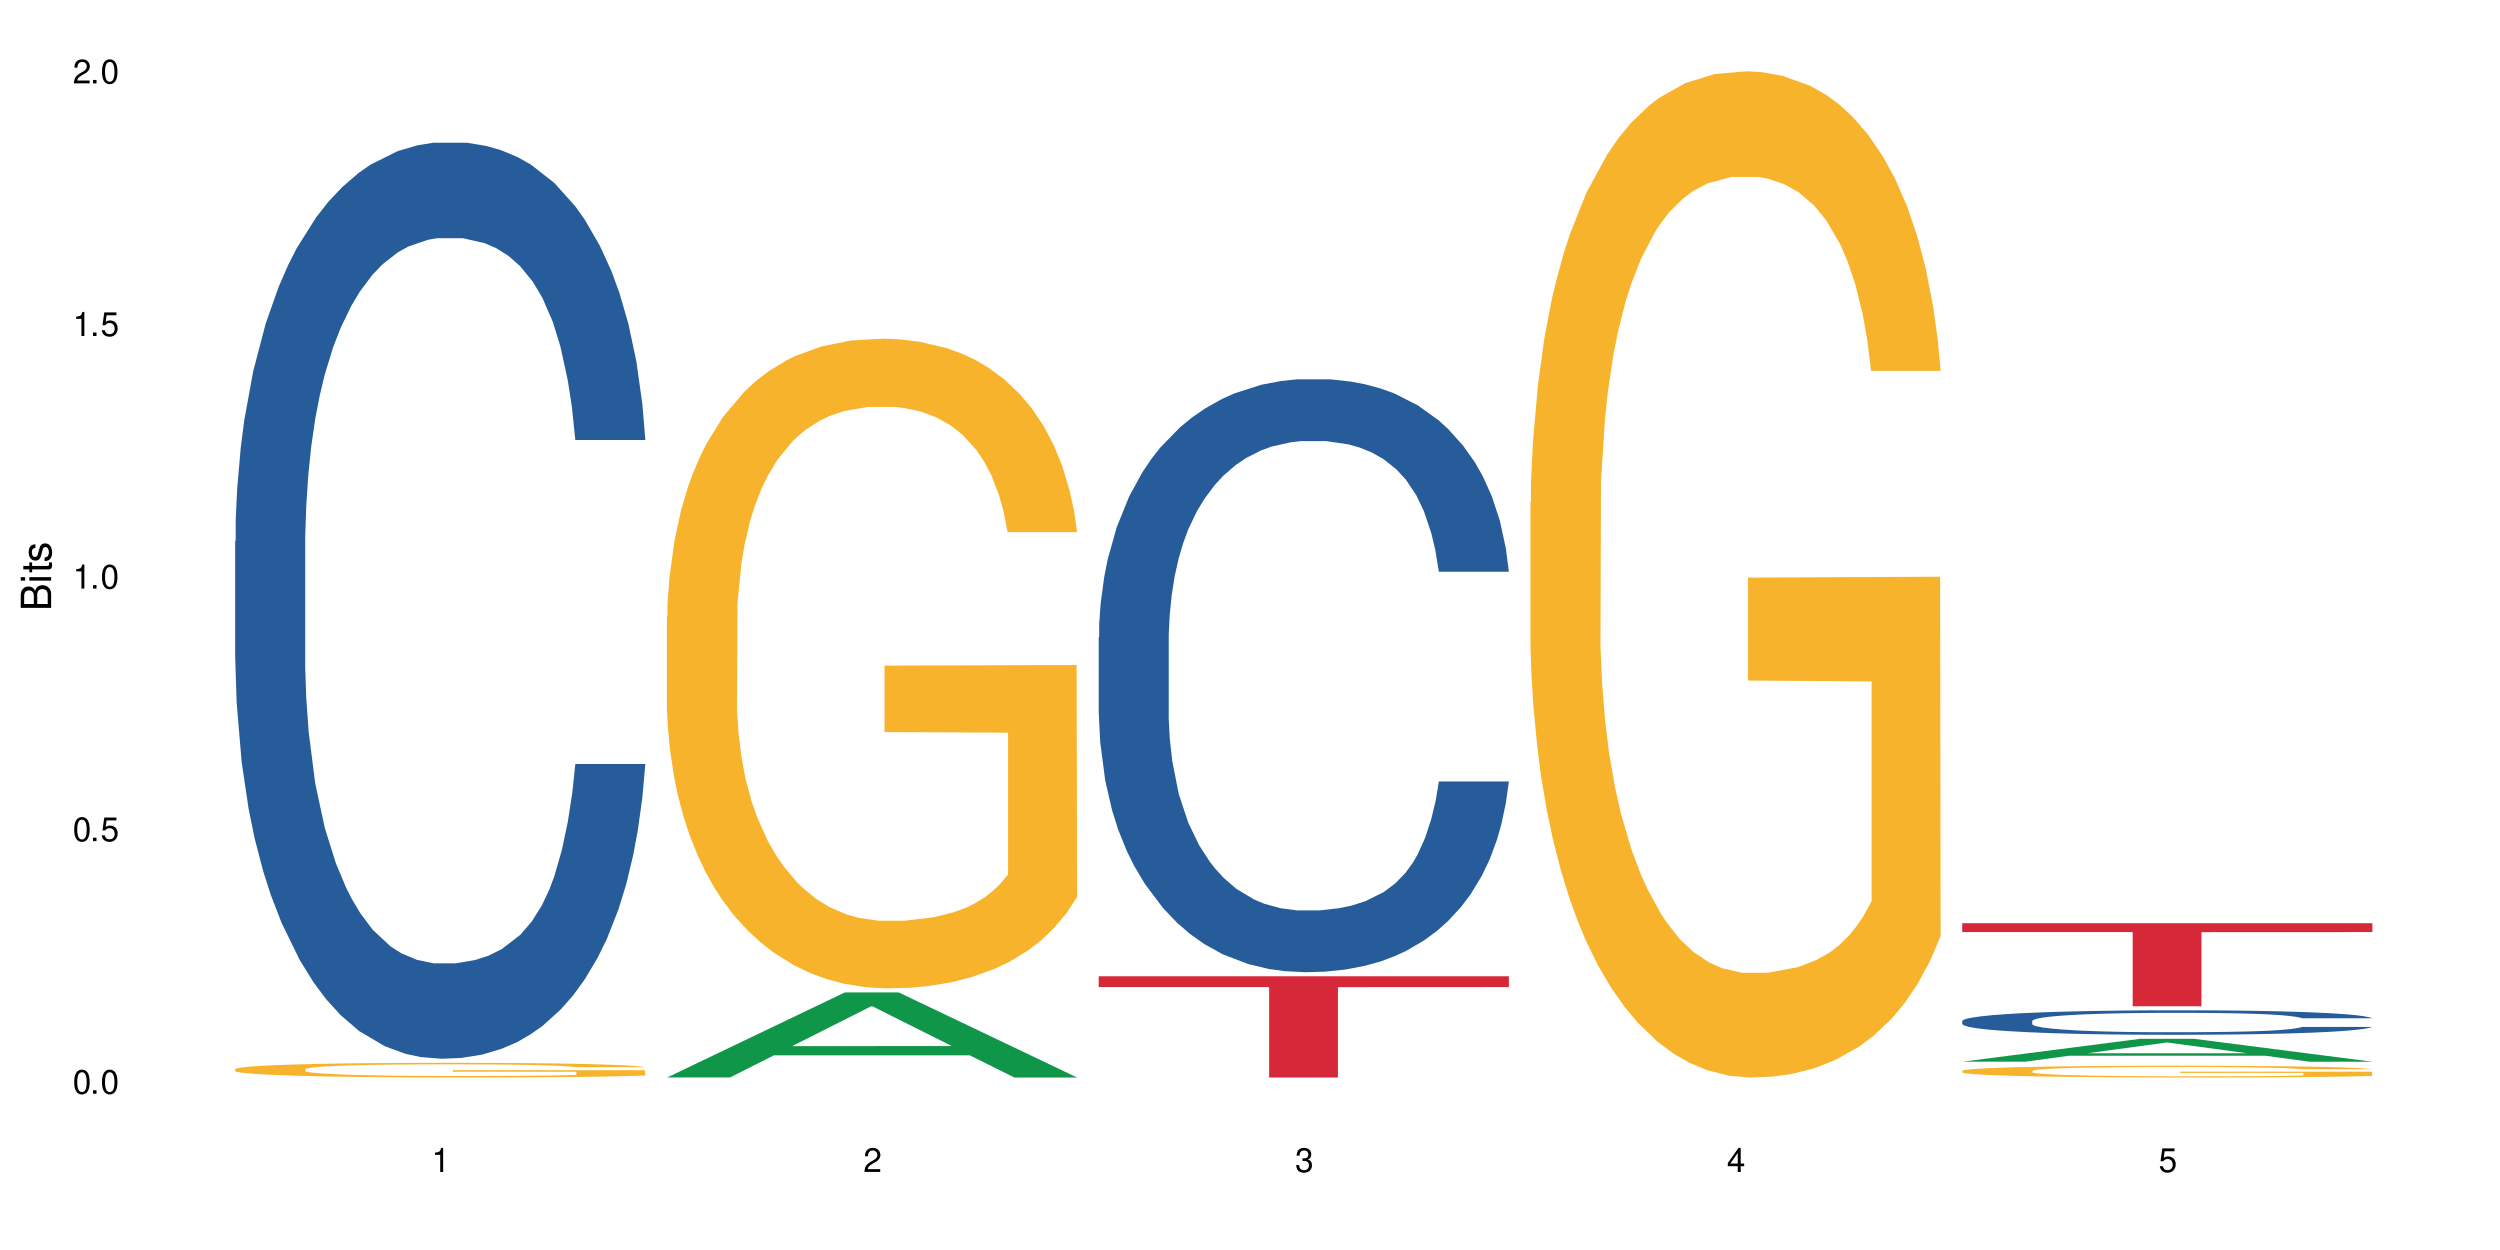 <?xml version="1.0" encoding="UTF-8"?>
<svg xmlns="http://www.w3.org/2000/svg" xmlns:xlink="http://www.w3.org/1999/xlink" width="720" height="360" viewBox="0 0 720 360">
<defs>
<g>
<g id="glyph-0-0">
</g>
<g id="glyph-0-1">
<path d="M 2.641 -6.938 C 2 -6.938 1.422 -6.656 1.078 -6.172 C 0.641 -5.562 0.406 -4.641 0.406 -3.359 C 0.406 -1.016 1.188 0.219 2.641 0.219 C 4.078 0.219 4.859 -1.016 4.859 -3.297 C 4.859 -4.641 4.656 -5.547 4.203 -6.172 C 3.844 -6.656 3.281 -6.938 2.641 -6.938 Z M 2.641 -6.188 C 3.547 -6.188 4 -5.25 4 -3.375 C 4 -1.406 3.562 -0.484 2.625 -0.484 C 1.734 -0.484 1.281 -1.438 1.281 -3.344 C 1.281 -5.25 1.734 -6.188 2.641 -6.188 Z M 2.641 -6.188 "/>
</g>
<g id="glyph-0-2">
<path d="M 1.828 -1 L 0.828 -1 L 0.828 0 L 1.828 0 Z M 1.828 -1 "/>
</g>
<g id="glyph-0-3">
<path d="M 4.562 -6.797 L 1.062 -6.797 L 0.547 -3.094 L 1.328 -3.094 C 1.719 -3.562 2.047 -3.734 2.578 -3.734 C 3.484 -3.734 4.062 -3.109 4.062 -2.094 C 4.062 -1.125 3.484 -0.531 2.578 -0.531 C 1.828 -0.531 1.375 -0.906 1.188 -1.672 L 0.328 -1.672 C 0.453 -1.109 0.547 -0.844 0.75 -0.594 C 1.125 -0.078 1.828 0.219 2.594 0.219 C 3.969 0.219 4.922 -0.781 4.922 -2.219 C 4.922 -3.562 4.031 -4.484 2.719 -4.484 C 2.25 -4.484 1.859 -4.359 1.469 -4.062 L 1.734 -5.969 L 4.562 -5.969 Z M 4.562 -6.797 "/>
</g>
<g id="glyph-0-4">
<path d="M 2.484 -4.938 L 2.484 0 L 3.328 0 L 3.328 -6.938 L 2.766 -6.938 C 2.469 -5.875 2.281 -5.734 0.984 -5.562 L 0.984 -4.938 Z M 2.484 -4.938 "/>
</g>
<g id="glyph-0-5">
<path d="M 4.859 -0.828 L 1.281 -0.828 C 1.359 -1.406 1.672 -1.781 2.5 -2.281 L 3.469 -2.828 C 4.406 -3.344 4.906 -4.062 4.906 -4.906 C 4.906 -5.484 4.672 -6.031 4.266 -6.406 C 3.859 -6.766 3.375 -6.938 2.719 -6.938 C 1.859 -6.938 1.219 -6.625 0.844 -6.031 C 0.609 -5.672 0.5 -5.234 0.484 -4.531 L 1.328 -4.531 C 1.359 -5.016 1.406 -5.281 1.531 -5.516 C 1.75 -5.938 2.188 -6.203 2.703 -6.203 C 3.469 -6.203 4.031 -5.641 4.031 -4.891 C 4.031 -4.344 3.719 -3.859 3.125 -3.516 L 2.234 -3 C 0.812 -2.172 0.406 -1.531 0.328 -0.016 L 4.859 -0.016 Z M 4.859 -0.828 "/>
</g>
<g id="glyph-0-6">
<path d="M 2.125 -3.188 L 2.578 -3.188 C 3.5 -3.188 3.984 -2.766 3.984 -1.922 C 3.984 -1.062 3.469 -0.531 2.594 -0.531 C 1.656 -0.531 1.203 -1 1.156 -2.016 L 0.312 -2.016 C 0.344 -1.453 0.438 -1.094 0.609 -0.781 C 0.953 -0.109 1.625 0.219 2.547 0.219 C 3.953 0.219 4.859 -0.625 4.859 -1.938 C 4.859 -2.828 4.516 -3.297 3.703 -3.594 C 4.344 -3.844 4.656 -4.328 4.656 -5.031 C 4.656 -6.219 3.875 -6.938 2.578 -6.938 C 1.203 -6.938 0.484 -6.172 0.453 -4.703 L 1.297 -4.703 C 1.312 -5.125 1.344 -5.359 1.453 -5.578 C 1.641 -5.969 2.062 -6.203 2.594 -6.203 C 3.344 -6.203 3.797 -5.75 3.797 -5 C 3.797 -4.516 3.609 -4.219 3.25 -4.047 C 3.016 -3.953 2.703 -3.922 2.125 -3.906 Z M 2.125 -3.188 "/>
</g>
<g id="glyph-0-7">
<path d="M 3.141 -1.672 L 3.141 0 L 3.984 0 L 3.984 -1.672 L 4.984 -1.672 L 4.984 -2.438 L 3.984 -2.438 L 3.984 -6.938 L 3.359 -6.938 L 0.266 -2.578 L 0.266 -1.672 Z M 3.141 -2.438 L 1 -2.438 L 3.141 -5.5 Z M 3.141 -2.438 "/>
</g>
<g id="glyph-1-0">
</g>
<g id="glyph-1-1">
<path d="M 0 -0.953 L 0 -4.891 C 0 -5.719 -0.234 -6.344 -0.734 -6.797 C -1.188 -7.234 -1.812 -7.469 -2.5 -7.469 C -3.547 -7.469 -4.188 -7 -4.625 -5.875 C -4.984 -6.688 -5.625 -7.094 -6.531 -7.094 C -7.172 -7.094 -7.734 -6.859 -8.141 -6.391 C -8.562 -5.922 -8.75 -5.344 -8.75 -4.5 L -8.75 -0.953 Z M -4.984 -2.062 L -7.766 -2.062 L -7.766 -4.219 C -7.766 -4.844 -7.688 -5.203 -7.453 -5.5 C -7.219 -5.812 -6.859 -5.969 -6.375 -5.969 C -5.891 -5.969 -5.531 -5.812 -5.297 -5.5 C -5.062 -5.203 -4.984 -4.844 -4.984 -4.219 Z M -0.984 -2.062 L -4 -2.062 L -4 -4.781 C -4 -5.766 -3.438 -6.359 -2.484 -6.359 C -1.547 -6.359 -0.984 -5.766 -0.984 -4.781 Z M -0.984 -2.062 "/>
</g>
<g id="glyph-1-2">
<path d="M -6.281 -1.797 L -6.281 -0.797 L 0 -0.797 L 0 -1.797 Z M -8.75 -1.797 L -8.75 -0.797 L -7.484 -0.797 L -7.484 -1.797 Z M -8.75 -1.797 "/>
</g>
<g id="glyph-1-3">
<path d="M -6.281 -3.047 L -6.281 -2.016 L -8.016 -2.016 L -8.016 -1.016 L -6.281 -1.016 L -6.281 -0.172 L -5.469 -0.172 L -5.469 -1.016 L -0.719 -1.016 C -0.078 -1.016 0.281 -1.453 0.281 -2.234 C 0.281 -2.5 0.25 -2.719 0.188 -3.047 L -0.641 -3.047 C -0.609 -2.906 -0.594 -2.766 -0.594 -2.562 C -0.594 -2.141 -0.719 -2.016 -1.156 -2.016 L -5.469 -2.016 L -5.469 -3.047 Z M -6.281 -3.047 "/>
</g>
<g id="glyph-1-4">
<path d="M -4.531 -5.25 C -5.766 -5.25 -6.469 -4.422 -6.469 -2.969 C -6.469 -1.516 -5.719 -0.562 -4.547 -0.562 C -3.562 -0.562 -3.094 -1.062 -2.734 -2.562 L -2.516 -3.484 C -2.344 -4.188 -2.094 -4.469 -1.641 -4.469 C -1.047 -4.469 -0.641 -3.875 -0.641 -3 C -0.641 -2.453 -0.797 -2 -1.062 -1.75 C -1.25 -1.594 -1.422 -1.531 -1.875 -1.469 L -1.875 -0.406 C -0.422 -0.453 0.281 -1.266 0.281 -2.922 C 0.281 -4.5 -0.5 -5.516 -1.719 -5.516 C -2.656 -5.516 -3.172 -4.984 -3.469 -3.734 L -3.703 -2.766 C -3.891 -1.953 -4.156 -1.609 -4.594 -1.609 C -5.188 -1.609 -5.547 -2.125 -5.547 -2.938 C -5.547 -3.75 -5.203 -4.172 -4.531 -4.203 Z M -4.531 -5.25 "/>
</g>
</g>
</defs>
<rect x="-72" y="-36" width="864" height="432" fill="rgb(100%, 100%, 100%)" fill-opacity="1"/>
<path fill-rule="nonzero" fill="rgb(14.51%, 36.078%, 60%)" fill-opacity="1" d="M 67.73 155.891 L 67.875 155.652 L 67.875 149.863 L 68.309 140.699 L 69.316 129.125 L 70.324 121.168 L 72.918 106.938 L 76.52 93.191 L 80.266 82.582 L 83 76.312 L 85.449 71.488 L 91.07 62.566 L 94.672 57.984 L 98.559 53.883 L 103.312 49.785 L 106.77 47.375 L 114.551 43.516 L 120.312 41.828 L 124.777 41.105 L 134.43 41.105 L 140.191 42.066 L 144.371 43.273 L 148.98 45.203 L 152.871 47.375 L 159.641 52.68 L 165.691 59.43 L 168.43 63.289 L 172.75 70.766 L 176.062 78 L 178.367 84.27 L 180.961 93.191 L 183.266 104.043 L 184.996 116.344 L 185.859 126.711 L 165.691 126.711 L 164.684 117.066 L 163.531 109.59 L 161.371 99.703 L 159.211 92.711 L 156.184 85.719 L 153.445 81.137 L 149.699 76.555 L 146.387 73.66 L 142.93 71.488 L 139.617 70.043 L 133.277 68.594 L 125.93 68.594 L 123.195 69.078 L 117.574 71.008 L 114.551 72.695 L 110.23 76.07 L 107.203 79.207 L 103.602 84.027 L 101.152 88.129 L 98.129 94.398 L 95.965 99.945 L 93.52 107.902 L 92.078 113.934 L 90.781 120.684 L 89.629 128.641 L 88.766 137.082 L 88.188 146.004 L 87.898 154.688 L 87.898 192.066 L 88.188 200.746 L 88.906 210.875 L 90.781 225.586 L 93.52 238.367 L 96.688 248.496 L 99.711 255.73 L 101.441 259.105 L 103.746 262.965 L 107.348 267.785 L 112.535 272.609 L 115.559 274.539 L 120.168 276.469 L 124.922 277.434 L 131.262 277.434 L 136.879 276.469 L 140.625 275.262 L 144.516 273.332 L 149.844 269.234 L 153.16 265.375 L 156.039 260.793 L 158.199 256.211 L 159.641 252.352 L 161.801 244.879 L 163.531 236.68 L 164.828 228.238 L 165.691 220.039 L 185.859 220.039 L 184.996 229.684 L 183.699 239.09 L 182.402 246.082 L 180.387 254.523 L 178.082 262 L 174.77 270.441 L 172.031 275.984 L 168.43 282.016 L 165.117 286.598 L 161.516 290.695 L 156.184 295.52 L 152.727 297.93 L 148.98 300.102 L 144.516 302.031 L 138.898 303.719 L 132.848 304.684 L 127.227 304.926 L 121.176 304.441 L 116.711 303.477 L 110.805 301.309 L 103.457 296.965 L 98.129 292.383 L 93.949 287.805 L 90.348 282.98 L 86.316 276.469 L 81.129 265.859 L 77.961 257.66 L 75.797 250.906 L 73.348 241.5 L 71.621 233.062 L 69.605 219.555 L 68.164 202.434 L 67.73 189.172 Z M 67.73 155.891 "/>
<path fill-rule="nonzero" fill="rgb(96.863%, 70.196%, 16.863%)" fill-opacity="1" d="M 67.73 307.906 L 67.875 307.902 L 67.875 307.824 L 68.453 307.652 L 69.891 307.41 L 71.766 307.211 L 73.781 307.059 L 75.078 306.977 L 77.238 306.859 L 79.113 306.773 L 83.867 306.602 L 89.918 306.438 L 93.23 306.367 L 96.977 306.301 L 102.305 306.227 L 104.754 306.199 L 112.246 306.141 L 120.746 306.102 L 130.109 306.09 L 134.43 306.094 L 140.336 306.109 L 148.406 306.152 L 153.016 306.188 L 156.617 306.227 L 160.363 306.277 L 164.973 306.355 L 169.293 306.449 L 172.75 306.543 L 176.207 306.66 L 179.09 306.781 L 181.539 306.918 L 183.699 307.082 L 184.996 307.215 L 185.859 307.352 L 165.836 307.352 L 164.684 307.215 L 163.387 307.113 L 161.227 306.984 L 159.066 306.891 L 156.902 306.816 L 152.871 306.715 L 149.414 306.656 L 145.09 306.602 L 140.914 306.566 L 136.16 306.543 L 133.277 306.535 L 125.645 306.535 L 118.727 306.562 L 114.695 306.594 L 111.812 306.625 L 107.781 306.68 L 105.332 306.727 L 103.891 306.758 L 99.566 306.879 L 96.688 306.988 L 95.102 307.062 L 93.086 307.176 L 91.645 307.281 L 90.059 307.438 L 89.195 307.555 L 88.043 307.816 L 87.898 308.516 L 88.332 308.66 L 89.195 308.82 L 90.348 308.961 L 92.078 309.109 L 93.805 309.219 L 96.832 309.371 L 99.426 309.473 L 101.441 309.539 L 105.332 309.641 L 106.914 309.676 L 110.66 309.746 L 114.551 309.801 L 119.305 309.848 L 122.906 309.871 L 128.668 309.891 L 136.016 309.891 L 144.66 309.867 L 150.133 309.836 L 153.879 309.805 L 156.328 309.777 L 159.352 309.734 L 161.516 309.695 L 163.531 309.652 L 165.98 309.59 L 165.98 308.66 L 130.398 308.656 L 130.398 308.223 L 185.715 308.219 L 185.859 309.734 L 182.836 309.84 L 179.09 309.941 L 175.488 310.02 L 171.742 310.086 L 166.414 310.156 L 162.09 310.203 L 155.465 310.258 L 149.414 310.293 L 143.074 310.316 L 137.457 310.328 L 130.828 310.332 L 124.922 310.324 L 118.586 310.301 L 113.543 310.27 L 108.934 310.23 L 104.32 310.18 L 98.559 310.102 L 94.812 310.035 L 90.926 309.953 L 87.035 309.855 L 83.578 309.75 L 81.273 309.668 L 78.969 309.578 L 76.52 309.461 L 74.215 309.328 L 72.484 309.207 L 70.898 309.074 L 69.746 308.945 L 68.594 308.77 L 68.02 308.633 L 67.73 308.512 Z M 67.73 307.906 "/>
<path fill-rule="nonzero" fill="rgb(6.275%, 58.824%, 28.235%)" fill-opacity="1" d="M 192.078 310.309 L 192.203 310.285 L 243.316 285.82 L 258.84 285.82 L 310.207 310.332 L 292.16 310.332 L 279.285 303.934 L 222.871 303.934 L 210.25 310.309 L 192.078 310.309 L 228.297 301.289 L 274.113 301.266 L 251.27 289.828 L 251.016 289.805 L 250.762 289.871 L 228.172 301.266 L 228.297 301.289 Z M 192.078 310.309 "/>
<path fill-rule="nonzero" fill="rgb(96.863%, 70.196%, 16.863%)" fill-opacity="1" d="M 192.078 177.684 L 192.223 177.516 L 192.223 174.098 L 192.797 166.406 L 194.238 155.812 L 196.109 147.098 L 198.129 140.262 L 199.426 136.672 L 201.586 131.547 L 203.457 127.785 L 208.211 120.098 L 214.262 112.918 L 217.578 109.844 L 221.32 106.938 L 226.652 103.691 L 229.102 102.496 L 236.594 99.762 L 245.09 98.055 L 254.457 97.539 L 258.777 97.711 L 264.684 98.395 L 272.75 100.273 L 277.359 101.984 L 280.961 103.691 L 284.707 105.914 L 289.316 109.332 L 293.641 113.434 L 297.098 117.535 L 300.555 122.66 L 303.438 128.129 L 305.887 134.109 L 308.047 141.285 L 309.344 147.266 L 310.207 153.25 L 290.184 153.25 L 289.031 147.266 L 287.734 142.652 L 285.574 137.016 L 283.41 132.914 L 281.25 129.668 L 277.219 125.223 L 273.758 122.488 L 269.438 120.098 L 265.262 118.559 L 260.508 117.535 L 257.625 117.191 L 249.988 117.191 L 243.074 118.387 L 239.043 119.754 L 236.16 121.121 L 232.125 123.684 L 229.676 125.734 L 228.238 127.102 L 223.914 132.402 L 221.035 137.184 L 219.449 140.434 L 217.434 145.559 L 215.992 150.172 L 214.406 157.008 L 213.543 162.133 L 212.391 173.754 L 212.246 204.512 L 212.68 211.008 L 213.543 218.012 L 214.695 224.164 L 216.422 230.66 L 218.152 235.613 L 221.176 242.277 L 223.77 246.723 L 225.789 249.625 L 229.676 254.242 L 231.262 255.777 L 235.008 258.855 L 238.898 261.246 L 243.652 263.297 L 247.254 264.324 L 253.016 265.176 L 260.363 265.176 L 269.004 264.152 L 274.48 262.785 L 278.227 261.418 L 280.676 260.223 L 283.699 258.34 L 285.859 256.633 L 287.879 254.754 L 290.328 251.848 L 290.328 211.008 L 254.742 210.836 L 254.742 191.695 L 310.062 191.527 L 310.207 258.34 L 307.18 262.957 L 303.438 267.398 L 299.836 270.816 L 296.09 273.723 L 290.758 276.969 L 286.438 279.02 L 279.809 281.41 L 273.758 282.949 L 267.422 283.973 L 261.801 284.488 L 255.176 284.656 L 249.27 284.316 L 242.93 283.289 L 237.887 281.922 L 233.277 280.215 L 228.668 277.992 L 222.906 274.406 L 219.16 271.5 L 215.27 267.91 L 211.383 263.641 L 207.926 259.023 L 205.621 255.438 L 203.312 251.336 L 200.863 246.207 L 198.559 240.398 L 196.832 235.102 L 195.246 229.121 L 194.094 223.48 L 192.941 215.793 L 192.367 209.641 L 192.078 204.344 Z M 192.078 177.684 "/>
<path fill-rule="nonzero" fill="rgb(14.51%, 36.078%, 60%)" fill-opacity="1" d="M 316.426 183.539 L 316.566 183.383 L 316.566 179.641 L 317 173.707 L 318.008 166.215 L 319.016 161.066 L 321.609 151.855 L 325.211 142.961 L 328.957 136.094 L 331.695 132.035 L 334.145 128.914 L 339.762 123.141 L 343.363 120.176 L 347.254 117.52 L 352.008 114.867 L 355.465 113.309 L 363.242 110.809 L 369.008 109.719 L 373.473 109.25 L 383.125 109.25 L 388.887 109.875 L 393.062 110.652 L 397.676 111.902 L 401.562 113.309 L 408.336 116.742 L 414.387 121.109 L 417.121 123.609 L 421.445 128.445 L 424.758 133.129 L 427.062 137.188 L 429.656 142.961 L 431.961 149.984 L 433.688 157.945 L 434.555 164.656 L 414.387 164.656 L 413.375 158.414 L 412.223 153.574 L 410.062 147.176 L 407.902 142.648 L 404.879 138.121 L 402.141 135.156 L 398.395 132.191 L 395.082 130.32 L 391.625 128.914 L 388.309 127.977 L 381.973 127.043 L 374.625 127.043 L 371.887 127.355 L 366.27 128.602 L 363.242 129.695 L 358.922 131.879 L 355.898 133.91 L 352.297 137.031 L 349.848 139.684 L 346.82 143.742 L 344.66 147.332 L 342.211 152.48 L 340.77 156.383 L 339.473 160.754 L 338.32 165.902 L 337.457 171.367 L 336.879 177.141 L 336.594 182.762 L 336.594 206.953 L 336.879 212.57 L 337.602 219.125 L 339.473 228.648 L 342.211 236.918 L 345.379 243.473 L 348.406 248.156 L 350.133 250.34 L 352.438 252.84 L 356.039 255.961 L 361.227 259.082 L 364.254 260.328 L 368.863 261.578 L 373.617 262.203 L 379.953 262.203 L 385.574 261.578 L 389.32 260.797 L 393.207 259.551 L 398.539 256.895 L 401.852 254.398 L 404.734 251.434 L 406.895 248.469 L 408.336 245.973 L 410.496 241.133 L 412.223 235.824 L 413.52 230.363 L 414.387 225.059 L 434.555 225.059 L 433.688 231.301 L 432.391 237.387 L 431.098 241.914 L 429.078 247.375 L 426.773 252.215 L 423.461 257.676 L 420.723 261.266 L 417.121 265.168 L 413.809 268.133 L 410.207 270.785 L 404.879 273.91 L 401.418 275.469 L 397.676 276.875 L 393.207 278.121 L 387.59 279.215 L 381.539 279.84 L 375.922 279.996 L 369.871 279.684 L 365.406 279.059 L 359.5 277.652 L 352.152 274.844 L 346.82 271.879 L 342.645 268.914 L 339.043 265.793 L 335.008 261.578 L 329.82 254.711 L 326.652 249.406 L 324.492 245.035 L 322.043 238.949 L 320.312 233.484 L 318.297 224.746 L 316.855 213.664 L 316.426 205.078 Z M 316.426 183.539 "/>
<path fill-rule="nonzero" fill="rgb(83.922%, 15.686%, 22.353%)" fill-opacity="1" d="M 316.426 281.16 L 434.555 281.16 L 434.555 284.281 L 385.32 284.309 L 385.32 310.332 L 365.512 310.332 L 365.512 284.336 L 365.227 284.281 L 316.426 284.281 Z M 316.426 281.16 "/>
<path fill-rule="nonzero" fill="rgb(96.863%, 70.196%, 16.863%)" fill-opacity="1" d="M 440.77 144.652 L 440.914 144.387 L 440.914 139.094 L 441.492 127.184 L 442.934 110.777 L 444.805 97.277 L 446.82 86.691 L 448.117 81.133 L 450.277 73.195 L 452.152 67.371 L 456.906 55.461 L 462.957 44.348 L 466.27 39.582 L 470.016 35.082 L 475.344 30.055 L 477.793 28.203 L 485.285 23.965 L 493.785 21.32 L 503.148 20.527 L 507.469 20.789 L 513.379 21.848 L 521.445 24.762 L 526.055 27.406 L 529.656 30.055 L 533.402 33.496 L 538.012 38.789 L 542.332 45.141 L 545.789 51.492 L 549.246 59.43 L 552.129 67.902 L 554.578 77.164 L 556.738 88.281 L 558.035 97.543 L 558.898 106.805 L 538.875 106.805 L 537.723 97.543 L 536.426 90.398 L 534.266 81.664 L 532.105 75.312 L 529.945 70.281 L 525.91 63.402 L 522.453 59.168 L 518.133 55.461 L 513.953 53.078 L 509.199 51.492 L 506.316 50.961 L 498.684 50.961 L 491.77 52.816 L 487.734 54.934 L 484.852 57.051 L 480.82 61.02 L 478.371 64.195 L 476.93 66.312 L 472.609 74.516 L 469.727 81.93 L 468.141 86.957 L 466.125 94.898 L 464.684 102.043 L 463.102 112.629 L 462.234 120.57 L 461.082 138.566 L 460.938 186.207 L 461.371 196.262 L 462.234 207.113 L 463.387 216.641 L 465.117 226.699 L 466.844 234.375 L 469.871 244.695 L 472.465 251.578 L 474.48 256.078 L 478.371 263.223 L 479.957 265.605 L 483.699 270.367 L 487.59 274.074 L 492.344 277.25 L 495.945 278.836 L 501.707 280.16 L 509.055 280.16 L 517.699 278.574 L 523.172 276.457 L 526.918 274.34 L 529.367 272.484 L 532.395 269.574 L 534.555 266.926 L 536.57 264.016 L 539.02 259.516 L 539.02 196.262 L 503.438 195.996 L 503.438 166.355 L 558.758 166.09 L 558.898 269.574 L 555.875 276.719 L 552.129 283.602 L 548.527 288.895 L 544.781 293.395 L 539.453 298.422 L 535.129 301.598 L 528.504 305.305 L 522.453 307.688 L 516.113 309.273 L 510.496 310.066 L 503.867 310.332 L 497.961 309.805 L 491.625 308.215 L 486.582 306.098 L 481.973 303.453 L 477.363 300.012 L 471.602 294.453 L 467.855 289.953 L 463.965 284.395 L 460.074 277.777 L 456.617 270.633 L 454.312 265.074 L 452.008 258.723 L 449.559 250.781 L 447.254 241.785 L 445.523 233.578 L 443.941 224.316 L 442.789 215.582 L 441.637 203.672 L 441.059 194.145 L 440.77 185.941 Z M 440.77 144.652 "/>
<path fill-rule="nonzero" fill="rgb(6.275%, 58.824%, 28.235%)" fill-opacity="1" d="M 565.117 305.766 L 565.242 305.758 L 616.355 299.18 L 631.879 299.18 L 683.246 305.77 L 665.199 305.77 L 652.324 304.051 L 595.91 304.051 L 583.293 305.766 L 565.117 305.766 L 601.34 303.34 L 647.152 303.332 L 624.309 300.258 L 624.055 300.25 L 623.805 300.27 L 601.211 303.332 L 601.34 303.34 Z M 565.117 305.766 "/>
<path fill-rule="nonzero" fill="rgb(14.51%, 36.078%, 60%)" fill-opacity="1" d="M 565.117 294.035 L 565.262 294.027 L 565.262 293.875 L 565.695 293.629 L 566.703 293.32 L 567.711 293.109 L 570.305 292.727 L 573.906 292.359 L 577.652 292.078 L 580.387 291.91 L 582.836 291.781 L 588.457 291.543 L 592.055 291.422 L 595.945 291.312 L 600.699 291.203 L 604.156 291.137 L 611.938 291.035 L 617.699 290.988 L 622.164 290.969 L 631.816 290.969 L 637.578 290.996 L 641.758 291.027 L 646.367 291.078 L 650.258 291.137 L 657.027 291.277 L 663.078 291.457 L 665.816 291.562 L 670.137 291.762 L 673.449 291.953 L 675.754 292.121 L 678.348 292.359 L 680.652 292.652 L 682.383 292.98 L 683.246 293.258 L 663.078 293.258 L 662.07 293 L 660.918 292.797 L 658.758 292.535 L 656.594 292.348 L 653.57 292.16 L 650.832 292.039 L 647.086 291.918 L 643.773 291.84 L 640.316 291.781 L 637.004 291.742 L 630.664 291.703 L 623.316 291.703 L 620.582 291.715 L 614.961 291.77 L 611.938 291.812 L 607.613 291.902 L 604.59 291.988 L 600.988 292.117 L 598.539 292.227 L 595.516 292.395 L 593.352 292.543 L 590.902 292.754 L 589.465 292.914 L 588.168 293.094 L 587.016 293.309 L 586.148 293.531 L 585.574 293.77 L 585.285 294.004 L 585.285 295 L 585.574 295.234 L 586.293 295.504 L 588.168 295.898 L 590.902 296.238 L 594.074 296.508 L 597.098 296.703 L 598.828 296.793 L 601.133 296.895 L 604.734 297.023 L 609.922 297.152 L 612.945 297.203 L 617.555 297.258 L 622.309 297.281 L 628.648 297.281 L 634.266 297.258 L 638.012 297.223 L 641.902 297.172 L 647.23 297.062 L 650.547 296.961 L 653.426 296.836 L 655.586 296.715 L 657.027 296.613 L 659.188 296.414 L 660.918 296.195 L 662.215 295.969 L 663.078 295.75 L 683.246 295.75 L 682.383 296.008 L 681.086 296.258 L 679.789 296.445 L 677.773 296.672 L 675.469 296.871 L 672.152 297.094 L 669.418 297.242 L 665.816 297.406 L 662.504 297.527 L 658.902 297.637 L 653.57 297.766 L 650.113 297.828 L 646.367 297.887 L 641.902 297.938 L 636.281 297.984 L 630.234 298.012 L 624.613 298.016 L 618.562 298.004 L 614.098 297.977 L 608.191 297.918 L 600.844 297.805 L 595.516 297.68 L 591.336 297.559 L 587.734 297.43 L 583.699 297.258 L 578.516 296.973 L 575.344 296.754 L 573.184 296.574 L 570.734 296.32 L 569.008 296.098 L 566.988 295.734 L 565.551 295.277 L 565.117 294.926 Z M 565.117 294.035 "/>
<path fill-rule="nonzero" fill="rgb(96.863%, 70.196%, 16.863%)" fill-opacity="1" d="M 565.117 308.391 L 565.262 308.387 L 565.262 308.324 L 565.836 308.184 L 567.277 307.992 L 569.152 307.836 L 571.168 307.711 L 572.465 307.645 L 574.625 307.551 L 576.5 307.484 L 581.254 307.344 L 587.301 307.215 L 590.617 307.156 L 594.363 307.105 L 599.691 307.047 L 602.141 307.023 L 609.633 306.977 L 618.133 306.945 L 627.496 306.934 L 631.816 306.938 L 637.723 306.949 L 645.789 306.984 L 650.402 307.016 L 654.004 307.047 L 657.746 307.086 L 662.359 307.148 L 666.68 307.223 L 670.137 307.297 L 673.594 307.391 L 676.477 307.488 L 678.926 307.598 L 681.086 307.73 L 682.383 307.836 L 683.246 307.945 L 663.223 307.945 L 662.07 307.836 L 660.773 307.754 L 658.613 307.652 L 656.453 307.578 L 654.289 307.52 L 650.258 307.438 L 646.801 307.387 L 642.477 307.344 L 638.301 307.316 L 633.547 307.297 L 630.664 307.293 L 623.031 307.293 L 616.113 307.312 L 612.082 307.34 L 609.199 307.363 L 605.168 307.41 L 602.719 307.445 L 601.277 307.473 L 596.953 307.566 L 594.074 307.656 L 592.488 307.715 L 590.473 307.809 L 589.031 307.891 L 587.445 308.016 L 586.582 308.109 L 585.43 308.32 L 585.285 308.879 L 585.719 308.996 L 586.582 309.121 L 587.734 309.234 L 589.465 309.352 L 591.191 309.441 L 594.219 309.562 L 596.812 309.645 L 598.828 309.695 L 602.719 309.781 L 604.301 309.809 L 608.047 309.863 L 611.938 309.906 L 616.691 309.945 L 620.293 309.965 L 626.055 309.98 L 633.402 309.98 L 642.047 309.961 L 647.52 309.934 L 651.266 309.91 L 653.715 309.891 L 656.738 309.855 L 658.902 309.824 L 660.918 309.789 L 663.367 309.738 L 663.367 308.996 L 627.785 308.992 L 627.785 308.645 L 683.102 308.641 L 683.246 309.855 L 680.223 309.938 L 676.477 310.02 L 672.875 310.082 L 669.129 310.133 L 663.797 310.191 L 659.477 310.23 L 652.852 310.273 L 646.801 310.301 L 640.461 310.32 L 634.844 310.328 L 628.215 310.332 L 622.309 310.328 L 615.969 310.309 L 610.93 310.281 L 606.32 310.25 L 601.707 310.211 L 595.945 310.145 L 592.199 310.094 L 588.312 310.027 L 584.422 309.949 L 580.965 309.867 L 578.66 309.801 L 576.355 309.727 L 573.906 309.633 L 571.602 309.527 L 569.871 309.434 L 568.285 309.324 L 567.133 309.223 L 565.98 309.082 L 565.406 308.969 L 565.117 308.875 Z M 565.117 308.391 "/>
<path fill-rule="nonzero" fill="rgb(83.922%, 15.686%, 22.353%)" fill-opacity="1" d="M 565.117 265.883 L 683.246 265.883 L 683.246 268.441 L 634.016 268.465 L 634.016 289.805 L 614.207 289.805 L 614.207 268.488 L 613.918 268.441 L 565.117 268.441 Z M 565.117 265.883 "/>
<g fill="rgb(0%, 0%, 0%)" fill-opacity="1">
<use xlink:href="#glyph-0-1" x="20.965" y="314.993"/>
<use xlink:href="#glyph-0-2" x="25.965" y="314.993"/>
<use xlink:href="#glyph-0-1" x="28.965" y="314.993"/>
</g>
<g fill="rgb(0%, 0%, 0%)" fill-opacity="1">
<use xlink:href="#glyph-0-1" x="20.965" y="242.251"/>
<use xlink:href="#glyph-0-2" x="25.965" y="242.251"/>
<use xlink:href="#glyph-0-3" x="28.965" y="242.251"/>
</g>
<g fill="rgb(0%, 0%, 0%)" fill-opacity="1">
<use xlink:href="#glyph-0-4" x="20.965" y="169.509"/>
<use xlink:href="#glyph-0-2" x="25.965" y="169.509"/>
<use xlink:href="#glyph-0-1" x="28.965" y="169.509"/>
</g>
<g fill="rgb(0%, 0%, 0%)" fill-opacity="1">
<use xlink:href="#glyph-0-4" x="20.965" y="96.767"/>
<use xlink:href="#glyph-0-2" x="25.965" y="96.767"/>
<use xlink:href="#glyph-0-3" x="28.965" y="96.767"/>
</g>
<g fill="rgb(0%, 0%, 0%)" fill-opacity="1">
<use xlink:href="#glyph-0-5" x="20.965" y="24.024"/>
<use xlink:href="#glyph-0-2" x="25.965" y="24.024"/>
<use xlink:href="#glyph-0-1" x="28.965" y="24.024"/>
</g>
<g fill="rgb(0%, 0%, 0%)" fill-opacity="1">
<use xlink:href="#glyph-0-4" x="124.297" y="337.532"/>
</g>
<g fill="rgb(0%, 0%, 0%)" fill-opacity="1">
<use xlink:href="#glyph-0-5" x="248.641" y="337.532"/>
</g>
<g fill="rgb(0%, 0%, 0%)" fill-opacity="1">
<use xlink:href="#glyph-0-6" x="372.988" y="337.532"/>
</g>
<g fill="rgb(0%, 0%, 0%)" fill-opacity="1">
<use xlink:href="#glyph-0-7" x="497.336" y="337.532"/>
</g>
<g fill="rgb(0%, 0%, 0%)" fill-opacity="1">
<use xlink:href="#glyph-0-3" x="621.684" y="337.532"/>
</g>
<g fill="rgb(0%, 0%, 0%)" fill-opacity="1">
<use xlink:href="#glyph-1-1" x="14.725" y="176.012"/>
<use xlink:href="#glyph-1-2" x="14.725" y="168.012"/>
<use xlink:href="#glyph-1-3" x="14.725" y="165.012"/>
<use xlink:href="#glyph-1-4" x="14.725" y="162.012"/>
</g>
</svg>
